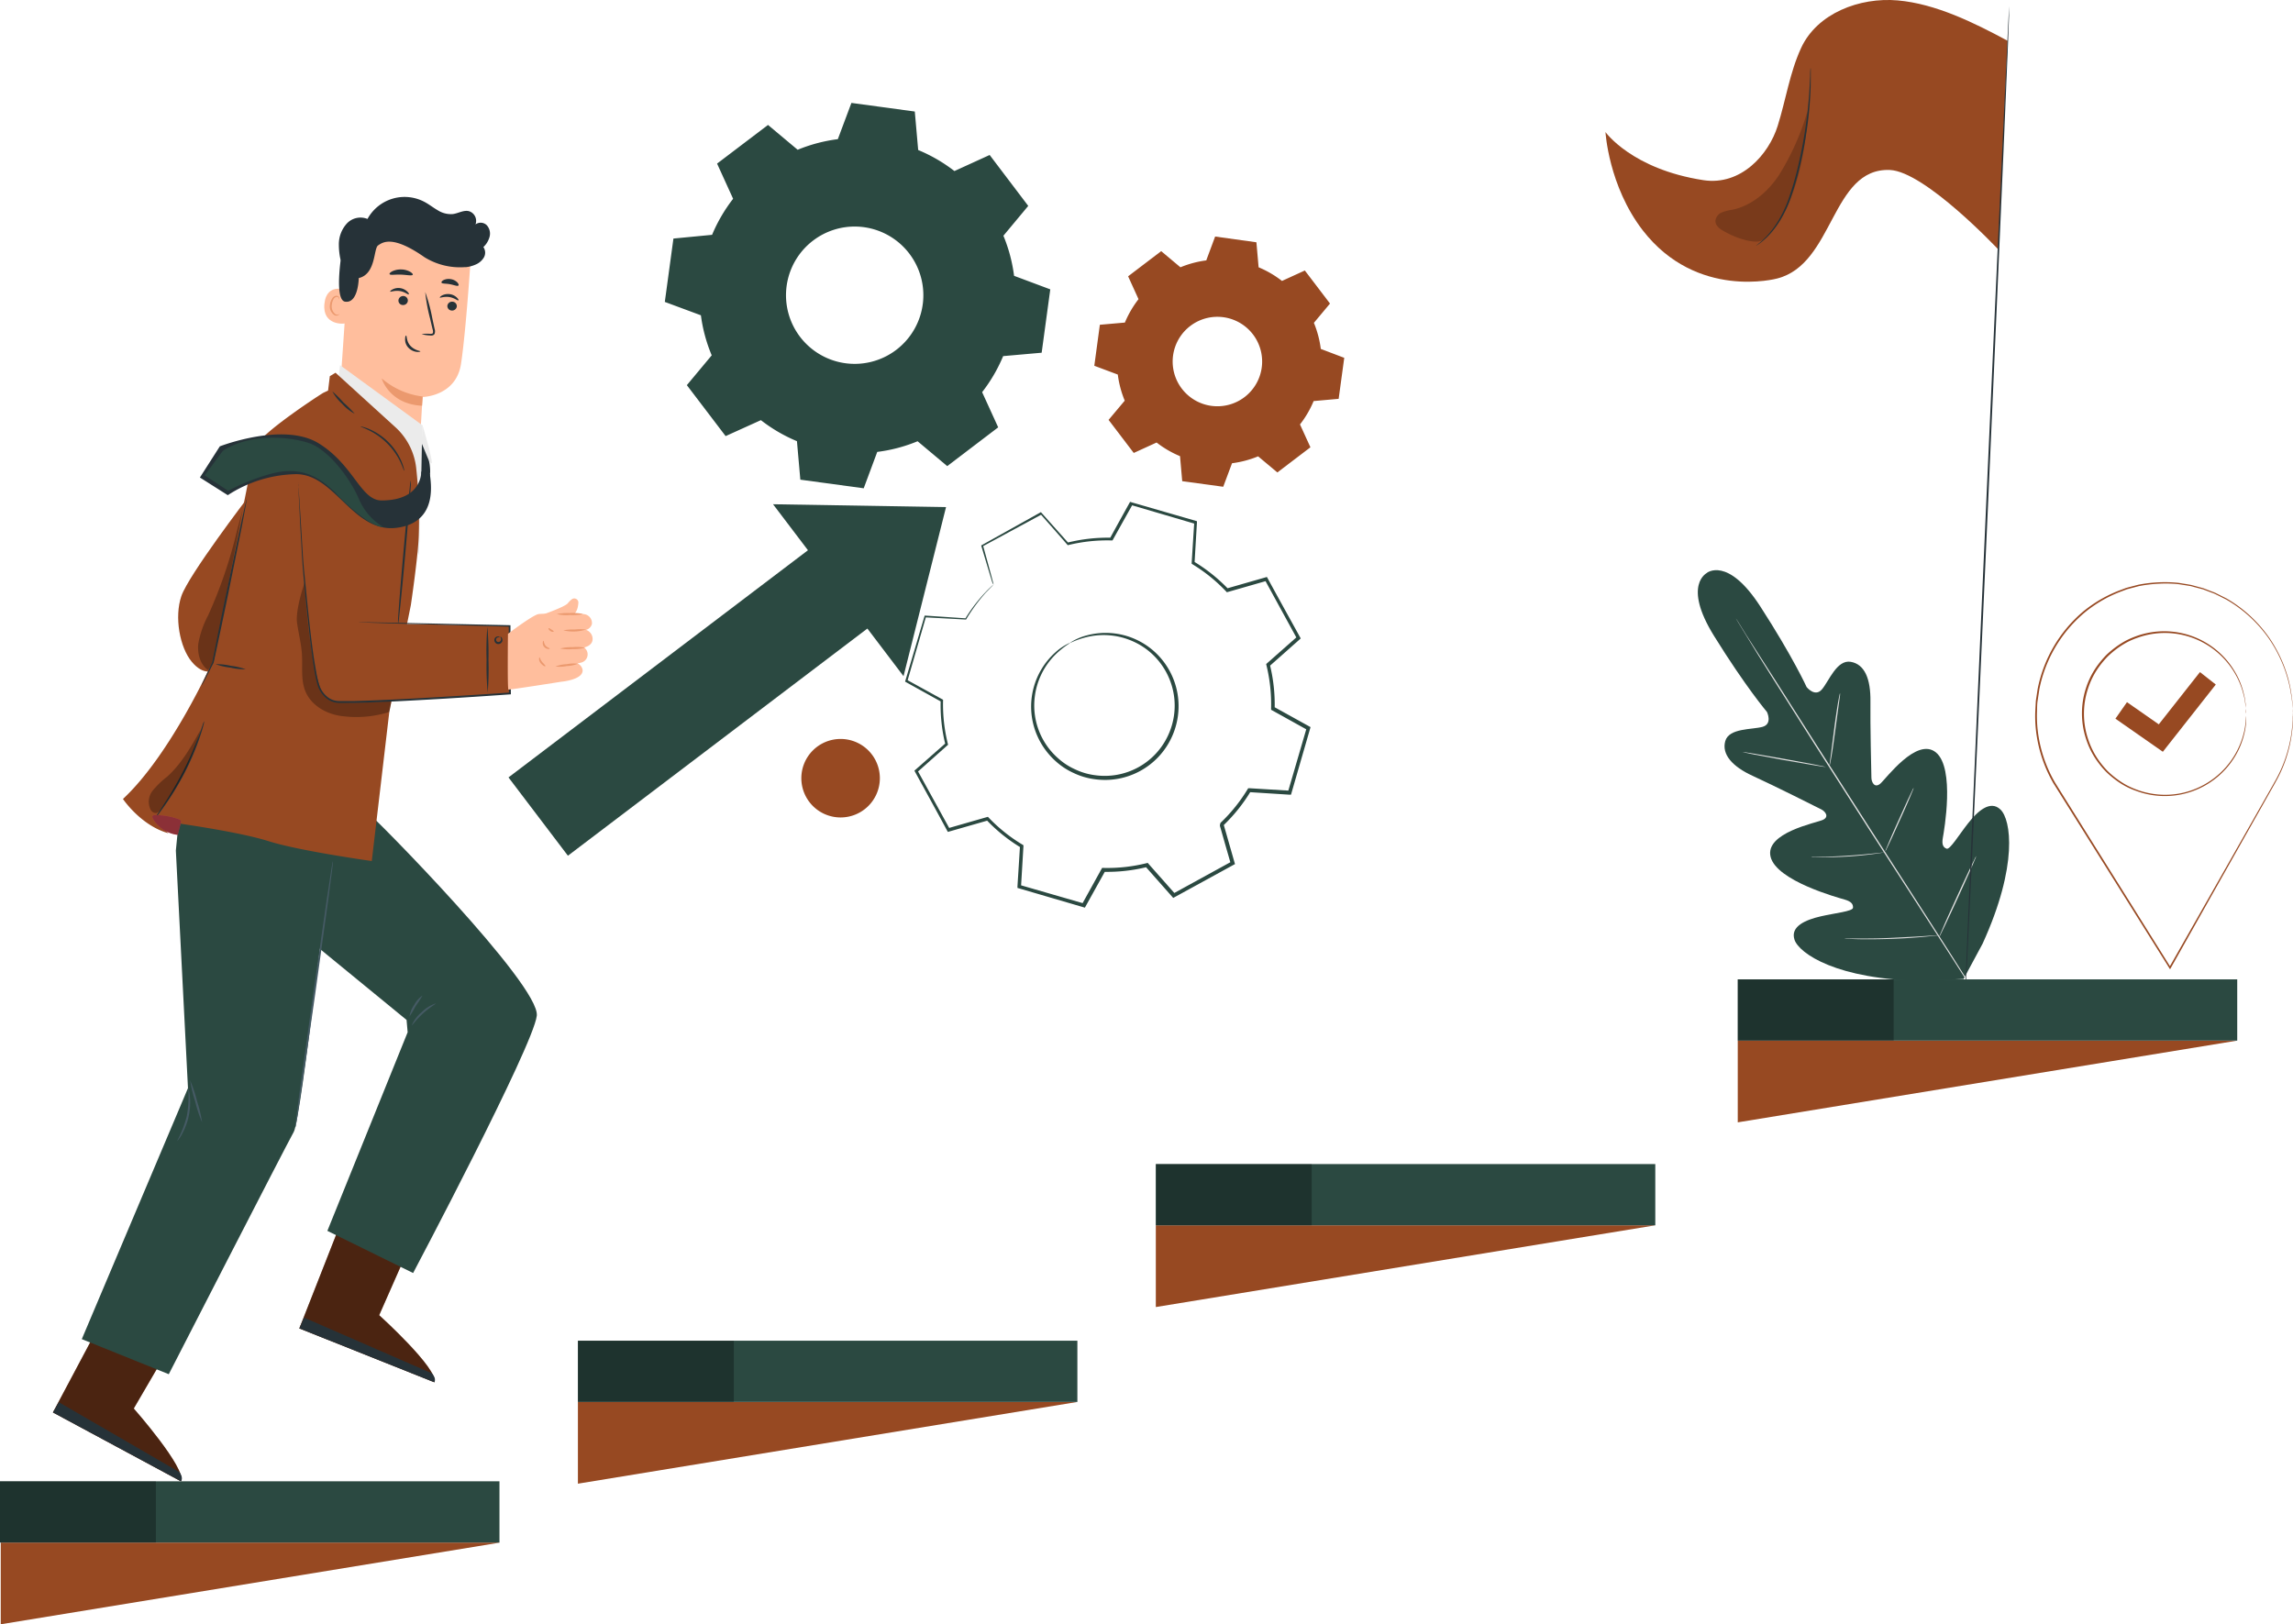 <svg xmlns="http://www.w3.org/2000/svg" id="Layer_1" data-name="Layer 1" viewBox="0 0 615.04 435.77"><defs><style>.cls-1,.cls-4{fill:#2b4941;}.cls-2{fill:#e0e0e0;}.cls-3,.cls-5{fill:#974922;}.cls-4,.cls-5{fill-rule:evenodd;}.cls-6{opacity:0.5;isolation:isolate;}.cls-7{fill:#263238;}.cls-8{fill:#ffbe9d;}.cls-9{fill:#eb996e;}.cls-10{fill:#ebebeb;}.cls-11{fill:#455a64;}.cls-12{opacity:0.3;}.cls-13{fill:#e8505b;}.cls-14{opacity:0.4;}.cls-15{opacity:0.2;}</style></defs><title>start</title><g id="Background_Complete" data-name="Background Complete"><path class="cls-1" d="M457.91,153.67s-6.72,3.14,1.82,16.91S473.94,191,473.94,191s1.58,3.22-1.18,4-9,.28-10,3.82,1.87,6.83,7.37,9.34,17.34,8.45,18.41,9,2.18,2,.38,2.81-15.6,3.44-14,9.91,18.1,10.95,19.89,11.47,2.27,1.23,2.21,2.19-4.78,1.41-8.68,2.31-8.24,2.64-7,6.29,11.38,10.71,34.55,11l10.8-.5,5.1-9.48c9.62-21.09,7.58-33.25,4.81-35.95s-6.2.49-8.68,3.63-4.9,7.2-5.8,6.85-1.33-1.09-1-2.93,3.3-18.65-1.85-22.89-13.42,7.1-14.93,8.38-2.35-.37-2.38-1.55-.34-14.44-.26-20.49-1.53-10-5.28-10.65-5.87,5.22-7.74,7.4-4.1-.63-4.1-.63-3.62-8-12.41-21.61-14.38-9-14.38-9" transform="translate(0 0)"></path><path class="cls-2" d="M528.44,264.58c-6.36-10-17.91-27.77-27.71-43s-18.64-29.13-25-39.22c-3.16-5-5.7-9.13-7.43-12l-2-3.27-.51-.85c-.11-.19-.16-.3-.16-.3s.07.09.19.28l.54.84,2,3.24L476,182.2c6.36,10.05,15.22,23.88,25,39.15s21.32,33,27.63,43.1" transform="translate(0 0)"></path><path class="cls-2" d="M493.52,186.73c-.08.56-.17,1.26-.29,2.09-.25,1.85-.57,4.26-.93,6.92s-.69,5.15-1,6.92c-.15.88-.28,1.59-.39,2.08a3.66,3.66,0,0,1-.2.75,4.35,4.35,0,0,1,.07-.77c.08-.57.17-1.27.29-2.1.23-1.84.54-4.26.88-6.92s.72-5.15,1-6.91c.16-.88.29-1.6.4-2.08a3.86,3.86,0,0,1,.19-.76A3.47,3.47,0,0,1,493.52,186.73Z" transform="translate(0 0)"></path><path class="cls-2" d="M478.53,203.93c-6.19-1.11-11.19-2.09-11.17-2.18s5,.74,11.23,1.85,11.2,2.09,11.18,2.18S484.72,205,478.53,203.93Z" transform="translate(0 0)"></path><path class="cls-2" d="M505.11,228.73c-.5.09-1.23.21-2.14.33-1.81.25-4.31.54-7.1.72s-5.3.22-7.13.2c-.91,0-1.65,0-2.16,0a3.17,3.17,0,0,1-.79-.08,3.81,3.81,0,0,1,.79,0l2.16-.05c1.82,0,4.34-.12,7.11-.3s5.28-.43,7.09-.62l2.15-.23a3.72,3.72,0,0,1,.8,0A4.34,4.34,0,0,1,505.11,228.73Z" transform="translate(0 0)"></path><path class="cls-2" d="M513.05,212.08l-.76,1.84c-.66,1.56-1.59,3.69-2.64,6s-2,4.47-2.73,6l-.87,1.8a3.37,3.37,0,0,1-.35.65,2.85,2.85,0,0,1,.24-.7c.2-.5.46-1.12.76-1.84.66-1.55,1.59-3.69,2.64-6s2-4.47,2.73-6l.86-1.8a3,3,0,0,1,.36-.65A2.85,2.85,0,0,1,513.05,212.08Z" transform="translate(0 0)"></path><path class="cls-2" d="M529.74,230.56c-.26.62-.6,1.41-1,2.35-.87,2-2.1,4.7-3.47,7.7s-2.64,5.7-3.56,7.65l-1.12,2.31a4.93,4.93,0,0,1-.45.82,5.54,5.54,0,0,1,.33-.88l1-2.34c.87-2,2.1-4.7,3.47-7.7s2.63-5.7,3.56-7.66l1.12-2.3a5,5,0,0,1,.45-.83A4.81,4.81,0,0,1,529.74,230.56Z" transform="translate(0 0)"></path><path class="cls-2" d="M519.23,251c-.64.08-1.57.18-2.73.29-2.3.22-5.49.47-9,.59s-6.74.14-9.05.09l-2.75-.09a6.94,6.94,0,0,1-1-.09,5.74,5.74,0,0,1,1,0l2.74,0c2.31,0,5.5,0,9-.18s6.72-.33,9-.49l2.74-.19a6.3,6.3,0,0,1,1,0A5.76,5.76,0,0,1,519.23,251Z" transform="translate(0 0)"></path><path class="cls-3" d="M615,191.9a28.48,28.48,0,0,1-.28,4.93,35.85,35.85,0,0,1-4.49,13.23l-.11-.18h.22l-.1.18c-6.52,11.56-16.31,28.91-28,49.67l-.18.31-.19-.3-29.61-47.23-1.46-2.33-.22-.36H551l-.2.36a36.37,36.37,0,0,1-4.46-12.48,34.61,34.61,0,0,1-.44-6.49c.05-1.08.11-2.15.17-3.21l.48-3.16a36.4,36.4,0,0,1,12.08-20.67,35,35,0,0,1,9.75-5.72l1.28-.48.64-.24.66-.18,2.61-.68a37.72,37.72,0,0,1,5.22-.63,35.74,35.74,0,0,1,5.08.09c.82.07,1.63.25,2.44.36l1.2.2c.4.08.78.2,1.17.3l2.29.62,2.17.83c.36.14.72.26,1.07.42l1,.5,2,1a35.9,35.9,0,0,1,11.5,10.61,36.6,36.6,0,0,1,5,10.72,33.58,33.58,0,0,1,.88,4.24,23.8,23.8,0,0,1,.33,3.15c0,.85,0,1.49.07,2s0,.66,0,.66,0-.23,0-.66-.07-1.1-.12-2a23,23,0,0,0-.38-3.13,31.58,31.58,0,0,0-.92-4.21,36.26,36.26,0,0,0-5-10.62,35.6,35.6,0,0,0-11.45-10.48l-2-1-1-.49c-.34-.16-.7-.28-1.05-.41l-2.15-.82-2.27-.6c-.39-.1-.77-.22-1.16-.3l-1.19-.19c-.8-.11-1.6-.28-2.42-.35a33.52,33.52,0,0,0-5-.07,36.74,36.74,0,0,0-5.15.63l-2.58.68-.65.17-.63.24-1.27.48a34.4,34.4,0,0,0-9.61,5.67A36,36,0,0,0,547,184.93c-.15,1-.31,2.07-.47,3.11s-.11,2.11-.17,3.18a34.67,34.67,0,0,0,.44,6.41,36.11,36.11,0,0,0,4.41,12.31l.21.35H551l.2-.36,1.45,2.33,29.57,47.25h-.36l28.17-49.58.1.18h-.21l.1-.18a36.31,36.31,0,0,0,4.58-13.13c.23-1.59.29-2.83.35-3.66,0-.4,0-.71,0-.94S615,191.9,615,191.9Z" transform="translate(0 0)"></path><path class="cls-3" d="M602.45,191.5s0-.12,0-.35,0-.6-.07-1c0-.23,0-.48-.05-.76s-.09-.59-.14-.92a14.29,14.29,0,0,0-.46-2.25,20.86,20.86,0,0,0-2.41-5.8,22,22,0,0,0-5.53-6.17,21.64,21.64,0,0,0-20.51-3.13,20.7,20.7,0,0,0-2.83,1.23,23.44,23.44,0,0,0-2.66,1.7,25.42,25.42,0,0,0-2.46,2.09,24.41,24.41,0,0,0-2.13,2.5,20.89,20.89,0,0,0-3.11,6,21.42,21.42,0,0,0,0,13.67,21.12,21.12,0,0,0,3.08,6,24.56,24.56,0,0,0,2.12,2.52,23,23,0,0,0,2.45,2.09,22.19,22.19,0,0,0,2.65,1.72,22.66,22.66,0,0,0,2.82,1.25,21.82,21.82,0,0,0,11.39,1,21.88,21.88,0,0,0,14.7-10.16,21.19,21.19,0,0,0,2.45-5.78,15.53,15.53,0,0,0,.46-2.25c.06-.33.12-.63.15-.91s0-.54.05-.77c0-.44.06-.78.08-1s0-.36,0-.36a2,2,0,0,1,0,.36c0,.26,0,.6,0,1,0,.23,0,.49,0,.77s-.08.59-.13.92a15.55,15.55,0,0,1-.42,2.28,21.07,21.07,0,0,1-2.4,5.87A22,22,0,0,1,573,212.19a20,20,0,0,1-5.6-3,24.93,24.93,0,0,1-2.5-2.13,23.39,23.39,0,0,1-2.17-2.57,21.4,21.4,0,0,1-3.15-6.1,21.94,21.94,0,0,1,0-14,21.36,21.36,0,0,1,3.18-6.08,25.59,25.59,0,0,1,2.18-2.56,24.17,24.17,0,0,1,2.52-2.12,23.43,23.43,0,0,1,2.71-1.73,24.25,24.25,0,0,1,2.89-1.25,22,22,0,0,1,26.41,9.58,20.57,20.57,0,0,1,2.37,5.89,15.43,15.43,0,0,1,.42,2.27c.05.34.1.64.12.93s0,.53,0,.77c0,.44,0,.78,0,1A1.88,1.88,0,0,1,602.45,191.5Z" transform="translate(0 0)"></path><polygon class="cls-3" points="580.13 201.69 567.41 192.81 570.51 188.38 579.04 194.33 590.08 180.31 594.33 183.65 580.13 201.69"></polygon><path class="cls-4" d="M224.73,37.33l3.64-9.72,17,2.31.91,10.33A41.94,41.94,0,0,1,256,45.89l9.45-4.31L275.8,55.24l-6.66,8A42.12,42.12,0,0,1,272,74l9.71,3.63-2.31,17-10.33.91a42.15,42.15,0,0,1-5.64,9.67l4.31,9.44-13.67,10.4-7.95-6.67a41.82,41.82,0,0,1-10.82,2.86L231.67,131l-17-2.31-.91-10.33a41.94,41.94,0,0,1-9.67-5.64L194.63,117l-10.4-13.67,6.67-8A41.82,41.82,0,0,1,188,84.59L178.32,81l2.31-17L191,63a42.3,42.3,0,0,1,5.64-9.67l-4.3-9.44L206,33.52l7.95,6.66a42.21,42.21,0,0,1,10.82-2.85ZM211.34,74.88a18.42,18.42,0,1,0,18.5-14.09A18.42,18.42,0,0,0,211.34,74.88Z" transform="translate(0 0)"></path><path class="cls-5" d="M323.58,69.77l2.35-6.31L337,65l.59,6.71a27.18,27.18,0,0,1,6.27,3.66l6.13-2.8,6.75,8.87-4.32,5.17a27.32,27.32,0,0,1,1.85,7L360.56,96l-1.5,11-6.71.6a27,27,0,0,1-3.66,6.27l2.8,6.13-8.87,6.75-5.16-4.32a27.5,27.5,0,0,1-7,1.85l-2.36,6.31-11-1.5-.59-6.71a27.1,27.1,0,0,1-6.28-3.66l-6.13,2.8-6.75-8.87,4.33-5.16a27.52,27.52,0,0,1-1.86-7l-6.3-2.36,1.49-11,6.71-.59a27.61,27.61,0,0,1,3.66-6.28l-2.79-6.13,8.87-6.75,5.16,4.33a27.3,27.3,0,0,1,7-1.86Zm-8.7,24.38a12,12,0,1,0,12-9.15A12,12,0,0,0,314.88,94.15Z" transform="translate(0 0)"></path><path class="cls-1" d="M283.3,175.41a19.25,19.25,0,0,0-5.7,11.18,18.85,18.85,0,0,0,6.29,16.91,17.26,17.26,0,0,0,4.54,2.93,17.59,17.59,0,0,0,5.41,1.56,18.71,18.71,0,0,0,19.46-10.68,18.85,18.85,0,0,0,1.57-10.8,19,19,0,0,0-4-9.08,18.72,18.72,0,0,0-6.88-5.32,19.26,19.26,0,0,0-12.5-1.19c-3,.74-4.42,1.65-4.48,1.53a14.69,14.69,0,0,1,4.37-1.95,19.5,19.5,0,0,1,20.2,6.34,19.72,19.72,0,0,1,4.3,9.51,19.85,19.85,0,0,1-1.59,11.42,19.7,19.7,0,0,1-20.59,11.29,18.65,18.65,0,0,1-5.71-1.67,18.46,18.46,0,0,1-4.77-3.12,19.84,19.84,0,0,1-5.71-8.74A19.52,19.52,0,0,1,283,175.09a14.57,14.57,0,0,1,4-2.64C287.08,172.57,285.51,173.31,283.3,175.41Z" transform="translate(0 0)"></path><path class="cls-1" d="M266.14,156.19l-.61-2c-.54-1.79-1.31-4.38-2.32-7.73l0-.14.13-.07L279,137.51l.2-.11.15.17,7.24,8.12-.32-.1a44.62,44.62,0,0,1,11.76-1.33l-.33.19c1.64-3,3.41-6.19,5.26-9.53l.15-.28.3.09,17.31,5,.33.1,0,.35c-.2,3.36-.42,7.07-.64,10.87l-.22-.42a44.89,44.89,0,0,1,9.27,7.4l-.48-.13,10.46-3,.37-.11.2.35c2.72,5,5.66,10.3,8.68,15.78l.2.36-.31.28-8.14,7.22.16-.52a44.94,44.94,0,0,1,1.3,11.81l-.28-.48,9.52,5.27.38.21-.12.42-5,17.29-.12.42-.44,0L335,212.51l.51-.27a44.69,44.69,0,0,1-7.43,9.27h0c.07-.24-.15.56.15-.55h0V221l0,.09,0,.16.09.33.19.66.38,1.31.75,2.63q.75,2.61,1.49,5.21l.13.43-.39.21-15.8,8.66-.38.21-.29-.33-7.21-8.15.54.17A44.82,44.82,0,0,1,296,233.9l.48-.27c-1.78,3.21-3.55,6.38-5.28,9.51l-.21.37-.4-.12-17.29-5.06-.39-.11,0-.41q.35-5.53.68-10.86l.24.45a44.41,44.41,0,0,1-9.25-7.44l.48.13-10.47,3-.35.1-.18-.32c-3-5.57-5.9-10.82-8.63-15.81l-.16-.3.25-.23,8.17-7.19-.12.4a44.24,44.24,0,0,1-1.26-11.78l.19.32L243,183l-.23-.13.07-.25c2-6.69,3.67-12.39,5.12-17.27l.06-.19.19,0,10.86.73-.16.08a43,43,0,0,1,5.39-7.05c.67-.71,1.2-1.21,1.56-1.54a3.86,3.86,0,0,1,.55-.47,4.74,4.74,0,0,1-.49.53L264.4,159a47,47,0,0,0-5.22,7.11l-.05.1H259l-10.87-.59.25-.18-5,17.31-.16-.38,9.54,5.25.19.11V188a43.87,43.87,0,0,0,1.29,11.57l.06.23-.18.16-8.13,7.24.09-.53c2.75,5,5.64,10.23,8.69,15.78l-.53-.23,10.46-3,.28-.08.2.21a43.34,43.34,0,0,0,9.07,7.25l.26.16,0,.3q-.32,5.34-.65,10.87l-.37-.52,17.3,5-.61.25,5.27-9.52.16-.29H296a43.49,43.49,0,0,0,11.53-1.27l.32-.08.21.25,7.22,8.15-.68-.12,15.8-8.67-.27.64-1.5-5.21-.75-2.63-.37-1.31-.19-.66-.1-.33,0-.16,0-.08v-.07h0c.3-1.1.09-.3.16-.55h0a43.42,43.42,0,0,0,7.25-9l.17-.28.34,0,10.86.66-.56.4,5.05-17.29.26.63-9.52-5.29-.29-.16V190a43.77,43.77,0,0,0-1.25-11.53l-.07-.31.24-.22,8.15-7.2-.11.63c-3-5.48-5.93-10.83-8.64-15.8l.57.24-10.47,3-.28.08-.2-.21a43.57,43.57,0,0,0-9-7.28l-.24-.15,0-.27c.24-3.8.47-7.5.69-10.87l.31.45-17.28-5.08.46-.19c-1.87,3.33-3.66,6.54-5.31,9.5l-.11.2h-.22a44,44,0,0,0-11.59,1.23l-.19.05-.13-.15c-2.58-3-5-5.7-7.18-8.18l.35.06-15.84,8.57.08-.2q1.41,5.12,2.15,7.85c.23.85.4,1.51.53,2a5.84,5.84,0,0,1,.15.66A4.47,4.47,0,0,1,266.14,156.19Z" transform="translate(0 0)"></path><polygon class="cls-1" points="207.35 135.28 253.75 136.05 242.35 181.41 207.35 135.28"></polygon><rect class="cls-1" x="133.52" y="173.65" width="106.64" height="26.37" transform="translate(-74.94 150.94) rotate(-37.19)"></rect></g><g id="Character"><path class="cls-3" d="M91.75,327.22,80.29,356.39l36.22,14.45c1.16-3.55-14.8-18-14.8-18l8.11-18.39Z" transform="translate(0 0)"></path><path class="cls-6" d="M91.75,327.22,80.29,356.39l36.22,14.45c1.16-3.55-14.8-18-14.8-18l8.11-18.39Z" transform="translate(0 0)"></path><path class="cls-7" d="M116.5,370.84c.64-1.07-.69-2.41-.69-2.41L81.56,353.5l-1.27,2.89Z" transform="translate(0 0)"></path><path class="cls-3" d="M28.91,351.26,14.2,378.93l34.34,18.48c1.56-3.39-12.66-19.53-12.66-19.53L46,360.53Z" transform="translate(0 0)"></path><path class="cls-6" d="M28.91,351.26,14.2,378.93l34.34,18.48c1.56-3.39-12.66-19.53-12.66-19.53L46,360.53Z" transform="translate(0 0)"></path><path class="cls-7" d="M48.54,397.41c.75-1-.42-2.47-.42-2.47L15.79,376.2l-1.59,2.73Z" transform="translate(0 0)"></path><path class="cls-8" d="M93.66,68.82,95.1,68a30.83,30.83,0,0,1,31.22.45h0S125,88.84,123.66,97.61s-10.32,8.9-10.32,8.9L112.6,119l-22.26-1.74Z" transform="translate(0 0)"></path><path class="cls-9" d="M113.2,108.86c-8.88-.45-10.82-7.34-10.82-7.34a20.65,20.65,0,0,0,11,4.86Z" transform="translate(0 0)"></path><path class="cls-8" d="M92.59,86.74c0,.17-6.22.76-5.57-5.27s6.3-3.49,6.44-3.4S92.62,86.56,92.59,86.74Z" transform="translate(0 0)"></path><path class="cls-9" d="M90.76,84.52a1.07,1.07,0,0,1-1,.06,2.75,2.75,0,0,1-1.26-2.77,3.59,3.59,0,0,1,.55-1.64,1.47,1.47,0,0,1,1.2-.82.75.75,0,0,1,.56.22.66.66,0,0,1,.2.4c0,.25-.1.36-.12.34s0-.13,0-.31a.55.55,0,0,0-.59-.35,1.21,1.21,0,0,0-.88.72A3.43,3.43,0,0,0,89,81.84a2.61,2.61,0,0,0,1,2.47,1.05,1.05,0,0,0,.78.07c.19-.07.28-.15.3-.13S91,84.4,90.76,84.52Z" transform="translate(0 0)"></path><path class="cls-7" d="M121.39,80.94A1.27,1.27,0,0,0,120,82a1.21,1.21,0,0,0,1.14,1.31,1.27,1.27,0,0,0,1.39-1.09A1.22,1.22,0,0,0,121.39,80.94Z" transform="translate(0 0)"></path><path class="cls-7" d="M122.53,79.82a3.32,3.32,0,0,0-1.86-.9,3.53,3.53,0,0,0-2.08.33c-.47.25-.67.53-.61.61s1.21-.37,2.56-.16,2.2,1,2.38.88S122.9,80.2,122.53,79.82Z" transform="translate(0 0)"></path><path class="cls-7" d="M108.26,79.42a1.28,1.28,0,0,0-1.38,1.1A1.19,1.19,0,0,0,108,81.83a1.27,1.27,0,0,0,1.39-1.09A1.22,1.22,0,0,0,108.26,79.42Z" transform="translate(0 0)"></path><path class="cls-7" d="M109.23,78.21a3.45,3.45,0,0,0-3.94-.57c-.48.25-.68.52-.62.61s1.22-.37,2.56-.17,2.2,1,2.38.88S109.6,78.59,109.23,78.21Z" transform="translate(0 0)"></path><path class="cls-7" d="M115.33,90a1.93,1.93,0,0,0,.59,0,.86.86,0,0,0,.64-.42,2,2,0,0,0,0-1.38l-.6-2.78a45.32,45.32,0,0,0-1.9-7.06,45.26,45.26,0,0,0,1.32,7.19c.23,1,.44,1.89.65,2.77a1.82,1.82,0,0,1,.09,1c-.09.23-.43.25-.78.24a9.7,9.7,0,0,0-2.25.08A8.93,8.93,0,0,0,115.33,90Z" transform="translate(0 0)"></path><path class="cls-7" d="M108.66,91a3.18,3.18,0,0,0,.85,2.25,3.68,3.68,0,0,0,2.24,1.15c.66.08,1.06-.07,1-.16s-1.57-.26-2.68-1.48-.9-2.68-1.12-2.7S108.69,90.36,108.66,91Z" transform="translate(0 0)"></path><path class="cls-7" d="M110,72.91a5.1,5.1,0,0,0-2.35-.62,5.24,5.24,0,0,0-2.4.48c-.56.28-.83.6-.76.77.16.36,1.5.07,3.11.14s2.94.39,3.12,0C110.79,73.56,110.53,73.23,110,72.91Z" transform="translate(0 0)"></path><path class="cls-7" d="M122.66,75.76a3.14,3.14,0,0,0-1.74-.87,3.23,3.23,0,0,0-1.93.24c-.45.23-.64.52-.57.69.17.35,1.16.22,2.27.43s2,.62,2.28.35C123.09,76.47,123,76.13,122.66,75.76Z" transform="translate(0 0)"></path><path class="cls-7" d="M129.65,66.28a2.61,2.61,0,0,1,.12,2.83A4.69,4.69,0,0,1,127.52,71a8.57,8.57,0,0,1-2.51.67l-.08,0h-.06l-.23,0A18.08,18.08,0,0,1,113.85,69c-8.56-6-11.2-4-12.44-3.16s-.53,7.68-5.18,8.76c0,0-.09,6.89-3.68,6.33-2-.32-1.8-6.07-1.21-10.91,0-.12,0-.23,0-.34a18.75,18.75,0,0,1-.45-4.08A8.27,8.27,0,0,1,93,60a5,5,0,0,1,5.57-1.26,11.34,11.34,0,0,1,15.29-4.57c1.25.66,2.36,1.56,3.59,2.26a6.55,6.55,0,0,0,4,1c1.44-.18,2.82-1.09,4.24-.8a2.72,2.72,0,0,1,1.85,3.58,2.33,2.33,0,0,1,3,.19,3.32,3.32,0,0,1,.79,3.07A5.71,5.71,0,0,1,129.65,66.28Z" transform="translate(0 0)"></path><polygon class="cls-10" points="91.22 97.98 90.68 102.31 112.38 149.02 113.37 114.14 91.22 97.98"></polygon><path class="cls-1" d="M84.16,217.41l-1.41,34.67,26.3,21.55.29,3.31L87.81,330.22l23,11.31s32.16-60.78,33.17-69-44.16-53.9-45-54.16Z" transform="translate(0 0)"></path><path class="cls-1" d="M84.16,217.41l-35.23-7.22-1.76,18,3.25,63.74L21.94,359.27l23.33,9.41s31.42-61.28,33.52-65,9.92-75.49,10.44-76.28Z" transform="translate(0 0)"></path><path class="cls-11" d="M79.25,301.69c.06-.53.14-1.22.25-2.09.24-1.86.58-4.46,1-7.65L84,266.71c1.41-9.83,2.69-18.72,3.62-25.22.49-3.19.88-5.78,1.16-7.64.14-.86.25-1.55.34-2.07a3.74,3.74,0,0,1,.15-.72,3.63,3.63,0,0,1,0,.73c-.06.53-.14,1.22-.25,2.09-.24,1.86-.58,4.46-1,7.66l-3.49,25.24c-1.41,9.82-2.69,18.71-3.62,25.21-.49,3.19-.88,5.78-1.16,7.64-.14.86-.25,1.55-.34,2.07a3.5,3.5,0,0,1-.15.72A3.65,3.65,0,0,1,79.25,301.69Z" transform="translate(0 0)"></path><path class="cls-11" d="M52.85,295.42a35,35,0,0,1,1.36,5.69,33.19,33.19,0,0,1-1.84-5.55A35.3,35.3,0,0,1,51,289.87,33.19,33.19,0,0,1,52.85,295.42Z" transform="translate(0 0)"></path><path class="cls-11" d="M50.13,299.32a29.45,29.45,0,0,0,.36-7.29,6.76,6.76,0,0,1,.44,2.13,17.53,17.53,0,0,1-2.17,10.2,6.56,6.56,0,0,1-1.28,1.77A28.67,28.67,0,0,0,50.13,299.32Z" transform="translate(0 0)"></path><path class="cls-11" d="M113.43,271.92c-1.78,1.62-2.9,3.25-3,3.17a9.43,9.43,0,0,1,2.68-3.54,9.66,9.66,0,0,1,3.77-2.35C116.93,269.34,115.2,270.3,113.43,271.92Z" transform="translate(0 0)"></path><path class="cls-11" d="M111.52,269.87a30,30,0,0,1-1.69,2.86,7.09,7.09,0,0,1,1.26-3.12,7.22,7.22,0,0,1,2.23-2.53A29.39,29.39,0,0,1,111.52,269.87Z" transform="translate(0 0)"></path><path class="cls-3" d="M112.32,143.72a126.39,126.39,0,0,0-.7-18.25A17.38,17.38,0,0,0,106,114.56L90,100l-1.53.92L88,104.78l-1.29.61c-2.06,1.24-16.9,11.06-17.79,14.1s-2.38,9.89-2.38,9.89L56.8,177.9s-11,24.53-23.82,36.45c0,0,4.75,7.11,12.2,9.2l-3.51-3.48s20.84,2.59,30.42,5.62C80.35,228.3,99.72,231,99.72,231l4.7-40,5.78-28.66S112.13,149.4,112.32,143.72Z" transform="translate(0 0)"></path><path class="cls-3" d="M79.91,126.86l1.1,23.8s3,33.07,5.5,36.61c1.89,2.61,50.28-1.21,50.28-1.21l-.09-18.15-30.47-.58s4.37-42.32,2.9-46.18-10-8.41-10-8.41C82.71,108.72,79.91,126.86,79.91,126.86Z" transform="translate(0 0)"></path><g class="cls-12"><path d="M105,188.11s-9.38.68-13.27.27c-1.39-.15-2.89-.22-4-1.1a6.73,6.73,0,0,1-1.89-3c-3.07-8.25-4.16-27.89-4.16-27.89-.93,2.71-2.4,7.92-2,10.75s1.14,5.63,1.31,8.5c.19,3.29-.33,6.74.91,9.79,1.62,4,6,6.34,10.28,6.74A29,29,0,0,0,104.42,191" transform="translate(0 0)"></path></g><path class="cls-7" d="M80,129.86c0,.31.06.73.1,1.26.08,1.14.19,2.77.33,4.86s.29,4.69.48,7.68.34,6.41.73,10.16.76,7.88,1.25,12.29,1,9.13,1.9,14a30.73,30.73,0,0,0,.83,3.66,6.81,6.81,0,0,0,2.05,3.07,5,5,0,0,0,3.5,1.24c1.33,0,2.67,0,4,0,5.43-.15,11.05-.43,16.8-.74,8.64-.48,17-1,24.76-1.54l-.22.24c0-6.45,0-12.52-.06-18.13l.21.22-29.4-.81-8.23-.27L96.91,167c-.49,0-.74-.05-.74-.05s.25,0,.74,0l2.17,0,8.22.15,29.41.63h.21v.21c0,5.61.07,11.68.11,18.13v.22l-.22,0c-7.79.55-16.13,1.09-24.78,1.56-5.75.32-11.37.59-16.81.73-1.36,0-2.71,0-4,0a5.55,5.55,0,0,1-3.79-1.35,7.32,7.32,0,0,1-2.2-3.3,29.8,29.8,0,0,1-.84-3.73c-.84-4.93-1.36-9.65-1.85-14.07s-.87-8.54-1.2-12.3-.46-7.18-.65-10.18-.29-5.57-.4-7.69-.18-3.72-.23-4.86c0-.54,0-1-.05-1.26a2.5,2.5,0,0,1,0-.44A3.83,3.83,0,0,1,80,129.86Z" transform="translate(0 0)"></path><path class="cls-7" d="M130.51,177a77.67,77.67,0,0,1,.21-8.8,77.84,77.84,0,0,1,.3,8.8,77.67,77.67,0,0,1-.21,8.8A77.84,77.84,0,0,1,130.51,177Z" transform="translate(0 0)"></path><path class="cls-7" d="M133.36,171.09a.57.57,0,0,0-.3.51.67.67,0,0,0,.36.6.7.7,0,0,0,.71-.11.71.71,0,0,0,.26-.57c0-.42-.25-.63-.2-.68s.41.06.55.63a1,1,0,0,1-.3,1,1.11,1.11,0,0,1-1.22.23,1.1,1.1,0,0,1-.62-1.09.93.93,0,0,1,.62-.8c.57-.2.88.14.82.18S133.71,170.88,133.36,171.09Z" transform="translate(0 0)"></path><path class="cls-3" d="M57.27,179.85s-2.6,1.58-5.83-2.3-4.72-12-2.79-17.64,17.78-26.37,17.78-26.37Z" transform="translate(0 0)"></path><path class="cls-7" d="M61.9,178.63a17.46,17.46,0,0,1,4,.93,16.56,16.56,0,0,1-4.06-.44,17.28,17.28,0,0,1-4-.93A16.56,16.56,0,0,1,61.9,178.63Z" transform="translate(0 0)"></path><path class="cls-7" d="M54.55,194.62c-.18.73-.5,1.78-.93,3.06a70.15,70.15,0,0,1-4.14,9.72,79,79,0,0,1-5.48,9c-.78,1.1-1.44,2-1.92,2.57a5,5,0,0,1-.77.88,4.77,4.77,0,0,1,.62-1c.42-.62,1-1.52,1.77-2.65A99.92,99.92,0,0,0,49,207.17a90,90,0,0,0,4.26-9.61c.47-1.26.83-2.29,1.07-3a5.93,5.93,0,0,1,.43-1.09A4.56,4.56,0,0,1,54.55,194.62Z" transform="translate(0 0)"></path><g class="cls-12"><path d="M53.54,196.61A61.71,61.71,0,0,1,43,217.27a2,2,0,0,1-1,.84,1.59,1.59,0,0,1-1.58-.85,4.76,4.76,0,0,1,.5-5.1,22.78,22.78,0,0,1,3.89-3.77c3.83-3.43,6.41-8,8.93-12.47" transform="translate(0 0)"></path></g><g class="cls-12"><path d="M57.26,177.69l7.84-41-1.55,5.74a123.35,123.35,0,0,1-7.72,22.65,26.37,26.37,0,0,0-2.63,7.53c-.32,2.66.44,5.62,2.61,7.18Z" transform="translate(0 0)"></path></g><path class="cls-7" d="M91.74,108.3a12.16,12.16,0,0,1-2.6-3.31,33.6,33.6,0,0,1,3,3,33.6,33.6,0,0,1,3,3A11.69,11.69,0,0,1,91.74,108.3Z" transform="translate(0 0)"></path><path class="cls-7" d="M97.34,114.53a12.06,12.06,0,0,1,1.78.62,16.58,16.58,0,0,1,8.59,8.69,12.38,12.38,0,0,1,.6,1.79,2,2,0,0,1,.11.68c-.09,0-.36-.91-1-2.32A18.4,18.4,0,0,0,99,115.47c-1.4-.69-2.34-1-2.32-1.06A2,2,0,0,1,97.34,114.53Z" transform="translate(0 0)"></path><path class="cls-7" d="M54.24,183.46l.56-1.23c.53-1.13,1.25-2.66,2.14-4.53v0c.89-4.57,2.23-11.2,3.76-18.57,1.46-6.93,2.78-13.21,3.76-17.83.5-2.23.9-4.05,1.2-5.39.14-.59.25-1.08.35-1.47a2.52,2.52,0,0,1,.15-.5,1.91,1.91,0,0,1-.05.53c-.07.39-.16.88-.26,1.48l-1,5.42c-.94,4.63-2.21,10.92-3.62,17.86-1.53,7.37-2.93,14-3.92,18.53v0h0L55,182.31l-.63,1.19a2,2,0,0,1-.25.39A1.56,1.56,0,0,1,54.24,183.46Z" transform="translate(0 0)"></path><path class="cls-7" d="M106.79,165.8c.07-1.07.17-2.46.29-4.13.26-3.48.66-8.29,1.14-13.6s.93-10.11,1.28-13.58c.18-1.67.34-3.06.45-4.12a10.19,10.19,0,0,1,.23-1.5,8.37,8.37,0,0,1,0,1.52c-.08,1.06-.18,2.45-.29,4.12-.27,3.49-.67,8.3-1.14,13.61s-.93,10.11-1.29,13.58c-.18,1.67-.33,3.06-.44,4.12a8,8,0,0,1-.24,1.5A9.25,9.25,0,0,1,106.79,165.8Z" transform="translate(0 0)"></path><path class="cls-8" d="M136.37,185c.3.1,14.23-2.11,14.23-2.11s5.64-.48,5.68-3a2.24,2.24,0,0,0-1.39-1.89l1-.24A2.27,2.27,0,0,0,157,174a4.13,4.13,0,0,0-.33-.3s2.31-.4,2.28-2.3a2.56,2.56,0,0,0-1.77-2.41,2.19,2.19,0,0,0,1.6-1.66,1.94,1.94,0,0,0,0-.24,2.4,2.4,0,0,0-2.42-2.34c-3.37-.07-10.7-.2-11.93,0-1.61.3-8.18,5.29-8.18,5.29S136.07,184.89,136.37,185Z" transform="translate(0 0)"></path><path class="cls-8" d="M153.41,160.75a6.31,6.31,0,0,0-1.1,1.09c-.83,1-6.61,3-6.61,3l7.77.3c1.4-.79,1.6-2.55,1.66-3.38A1.1,1.1,0,0,0,153.41,160.75Z" transform="translate(0 0)"></path><path class="cls-9" d="M152.89,164.49a11.9,11.9,0,0,1,3.55.25,14.28,14.28,0,0,1-3.54.25,11.16,11.16,0,0,1-3.55-.25A14.87,14.87,0,0,1,152.89,164.49Z" transform="translate(0 0)"></path><path class="cls-9" d="M154.14,168.89a14.14,14.14,0,0,1,3.05,0,11.26,11.26,0,0,1-6.09.22A13.4,13.4,0,0,1,154.14,168.89Z" transform="translate(0 0)"></path><path class="cls-9" d="M147.89,168.88c.34.22.66.39.63.53s-.46.18-.9-.11-.59-.71-.47-.78S147.55,168.66,147.89,168.88Z" transform="translate(0 0)"></path><path class="cls-9" d="M153.57,173.63a11.72,11.72,0,0,1,3.35.14,11.51,11.51,0,0,1-3.33.37,11.18,11.18,0,0,1-3.35-.15A11.59,11.59,0,0,1,153.57,173.63Z" transform="translate(0 0)"></path><path class="cls-9" d="M146.32,173.19c.44.57,1.11.65,1.11.79s-.18.15-.48.11a1.58,1.58,0,0,1-1.36-1.73c0-.3.16-.46.22-.44S145.87,172.62,146.32,173.19Z" transform="translate(0 0)"></path><path class="cls-9" d="M152,178.19a9.65,9.65,0,0,1,3-.12,9.12,9.12,0,0,1-3,.62,9.31,9.31,0,0,1-3,.12A9.34,9.34,0,0,1,152,178.19Z" transform="translate(0 0)"></path><path class="cls-9" d="M145.4,177.57c.47.58,1,1,.88,1.15s-.71-.15-1.28-.84a1.87,1.87,0,0,1-.41-1.06c0-.3.08-.47.15-.46S144.92,177,145.4,177.57Z" transform="translate(0 0)"></path><path class="cls-13" d="M47.69,223.89c.28-1,.55-2.11.82-3.16a.85.85,0,0,0,0-.52.87.87,0,0,0-.57-.43,18.26,18.26,0,0,0-6.38-1.1.8.8,0,0,0-.59.18c-.21.23-.07.6.09.87A8.88,8.88,0,0,0,47.82,224" transform="translate(0 0)"></path><g class="cls-14"><path d="M47.69,223.89c.28-1,.55-2.11.82-3.16a.85.85,0,0,0,0-.52.87.87,0,0,0-.57-.43,18.26,18.26,0,0,0-6.38-1.1.8.8,0,0,0-.59.18c-.21.23-.07.6.09.87A8.88,8.88,0,0,0,47.82,224" transform="translate(0 0)"></path></g><path class="cls-10" d="M112.89,122s1.91,1.69,2.79,2.3-2.31-10.12-2.31-10.12Z" transform="translate(0 0)"></path><path class="cls-7" d="M113,127.31a2.32,2.32,0,0,0,1.87.77c.69-.15.53-2.29.38-3.46a5.57,5.57,0,0,0-.34-1.35l-1.74-4.18Z" transform="translate(0 0)"></path><path class="cls-7" d="M53.62,128.11l7.48,4.74a34.57,34.57,0,0,1,18.34-5.64c10.42,0,15.29,15.81,26.88,14.4s9.08-12.81,9-14.4L113,126.5s.35,7.76-10.64,7.76c-5.64,0-7.37-9.4-16.83-15.29s-26.57.78-26.57.78Z" transform="translate(0 0)"></path><path class="cls-1" d="M97.58,139a51.8,51.8,0,0,1-7.24-6.4c-.23-.26-.49-.53-.77-.8-4.57-4.32-9.35-6.8-17.21-4.61a58.77,58.77,0,0,0-11.15,4.47l-6.32-4.11,4.87-6.58c7.61-5,18.62-3.73,23.38-2s10.46,8.75,13.12,14.88a16.09,16.09,0,0,0,6.59,7.57C101.83,141.43,99.81,140.57,97.58,139Z" transform="translate(0 0)"></path></g><g id="Flag"><path class="cls-3" d="M430.63,35.43s.82,14.46,10,26.37c14.52,18.75,36,12.93,36,12.93C492,70.9,491.12,45,506.9,45.6,516.35,46,536,66.94,536,66.94l2.5-56C529.49,6.09,519.2,1,509,.11s-21.59,3.44-25.89,12.74c-3.07,6.66-4.11,14-6.3,20.95-2.37,7.58-9.8,16.1-19.94,14.53C437.69,45.38,430.63,35.43,430.63,35.43Z" transform="translate(0 0)"></path><path class="cls-7" d="M533.28,134.5c-3.27,73.39-6,132.86-6.17,132.85s2.4-59.48,5.67-132.88,6-132.85,6.16-132.84S536.54,61.13,533.28,134.5Z" transform="translate(0 0)"></path><g class="cls-15"><path d="M484.78,31.12c-.38,8.92-2.67,20.2-7.3,28.09a29.1,29.1,0,0,1-3.66,4.39c-1.41,1.55-3,1.33-5.08.95a23.28,23.28,0,0,1-5.82-2.24c-1.32-.65-2.84-1.61-2.8-3.08a2.77,2.77,0,0,1,1.7-2.23,12.34,12.34,0,0,1,2.84-.73c5.31-1.11,9.74-5,12.66-9.54a68.18,68.18,0,0,0,7.46-16.81" transform="translate(0 0)"></path></g><path class="cls-7" d="M472.61,64.59a22.64,22.64,0,0,0,3.57-4.12,31.49,31.49,0,0,0,3.6-7.24,83.22,83.22,0,0,0,2.72-9.57,119.92,119.92,0,0,0,2.72-17.9c.17-2.31.25-4.19.31-5.49,0-.6,0-1.09.06-1.49a3.08,3.08,0,0,1,.05-.52,1.65,1.65,0,0,1,.05.52c0,.4,0,.89,0,1.5,0,1.3,0,3.18-.14,5.5a108,108,0,0,1-2.59,18,80.77,80.77,0,0,1-2.77,9.63,31,31,0,0,1-3.75,7.28,20.48,20.48,0,0,1-3.74,4.06,13.37,13.37,0,0,1-1.21.89c-.29.19-.44.28-.45.26S471.64,65.45,472.61,64.59Z" transform="translate(0 0)"></path></g><g id="Stairs"><polygon class="cls-3" points="466.11 279.18 466.11 301.11 600.08 279.18 466.11 279.18"></polygon><polygon class="cls-3" points="310.02 328.73 310.02 350.66 444 328.73 310.02 328.73"></polygon><polygon class="cls-3" points="155.01 376.12 155.01 398.05 288.98 376.12 155.01 376.12"></polygon><polygon class="cls-3" points="0.2 413.84 0.2 435.77 134.18 413.84 0.2 413.84"></polygon><rect class="cls-1" x="466.11" y="262.75" width="133.97" height="16.43"></rect><g class="cls-12"><rect x="466.11" y="262.75" width="41.81" height="16.43"></rect></g><rect class="cls-1" x="310.02" y="312.3" width="133.97" height="16.43"></rect><g class="cls-12"><rect x="310.02" y="312.3" width="41.81" height="16.43"></rect></g><rect class="cls-1" x="155.01" y="359.69" width="133.97" height="16.43"></rect><g class="cls-12"><rect x="155.01" y="359.69" width="41.81" height="16.43"></rect></g><rect class="cls-1" y="397.41" width="133.97" height="16.43"></rect><g class="cls-12"><rect y="397.41" width="41.81" height="16.43"></rect></g><path class="cls-3" d="M225.44,198.25A10.53,10.53,0,1,0,236,208.78,10.53,10.53,0,0,0,225.44,198.25Z" transform="translate(0 0)"></path></g></svg>